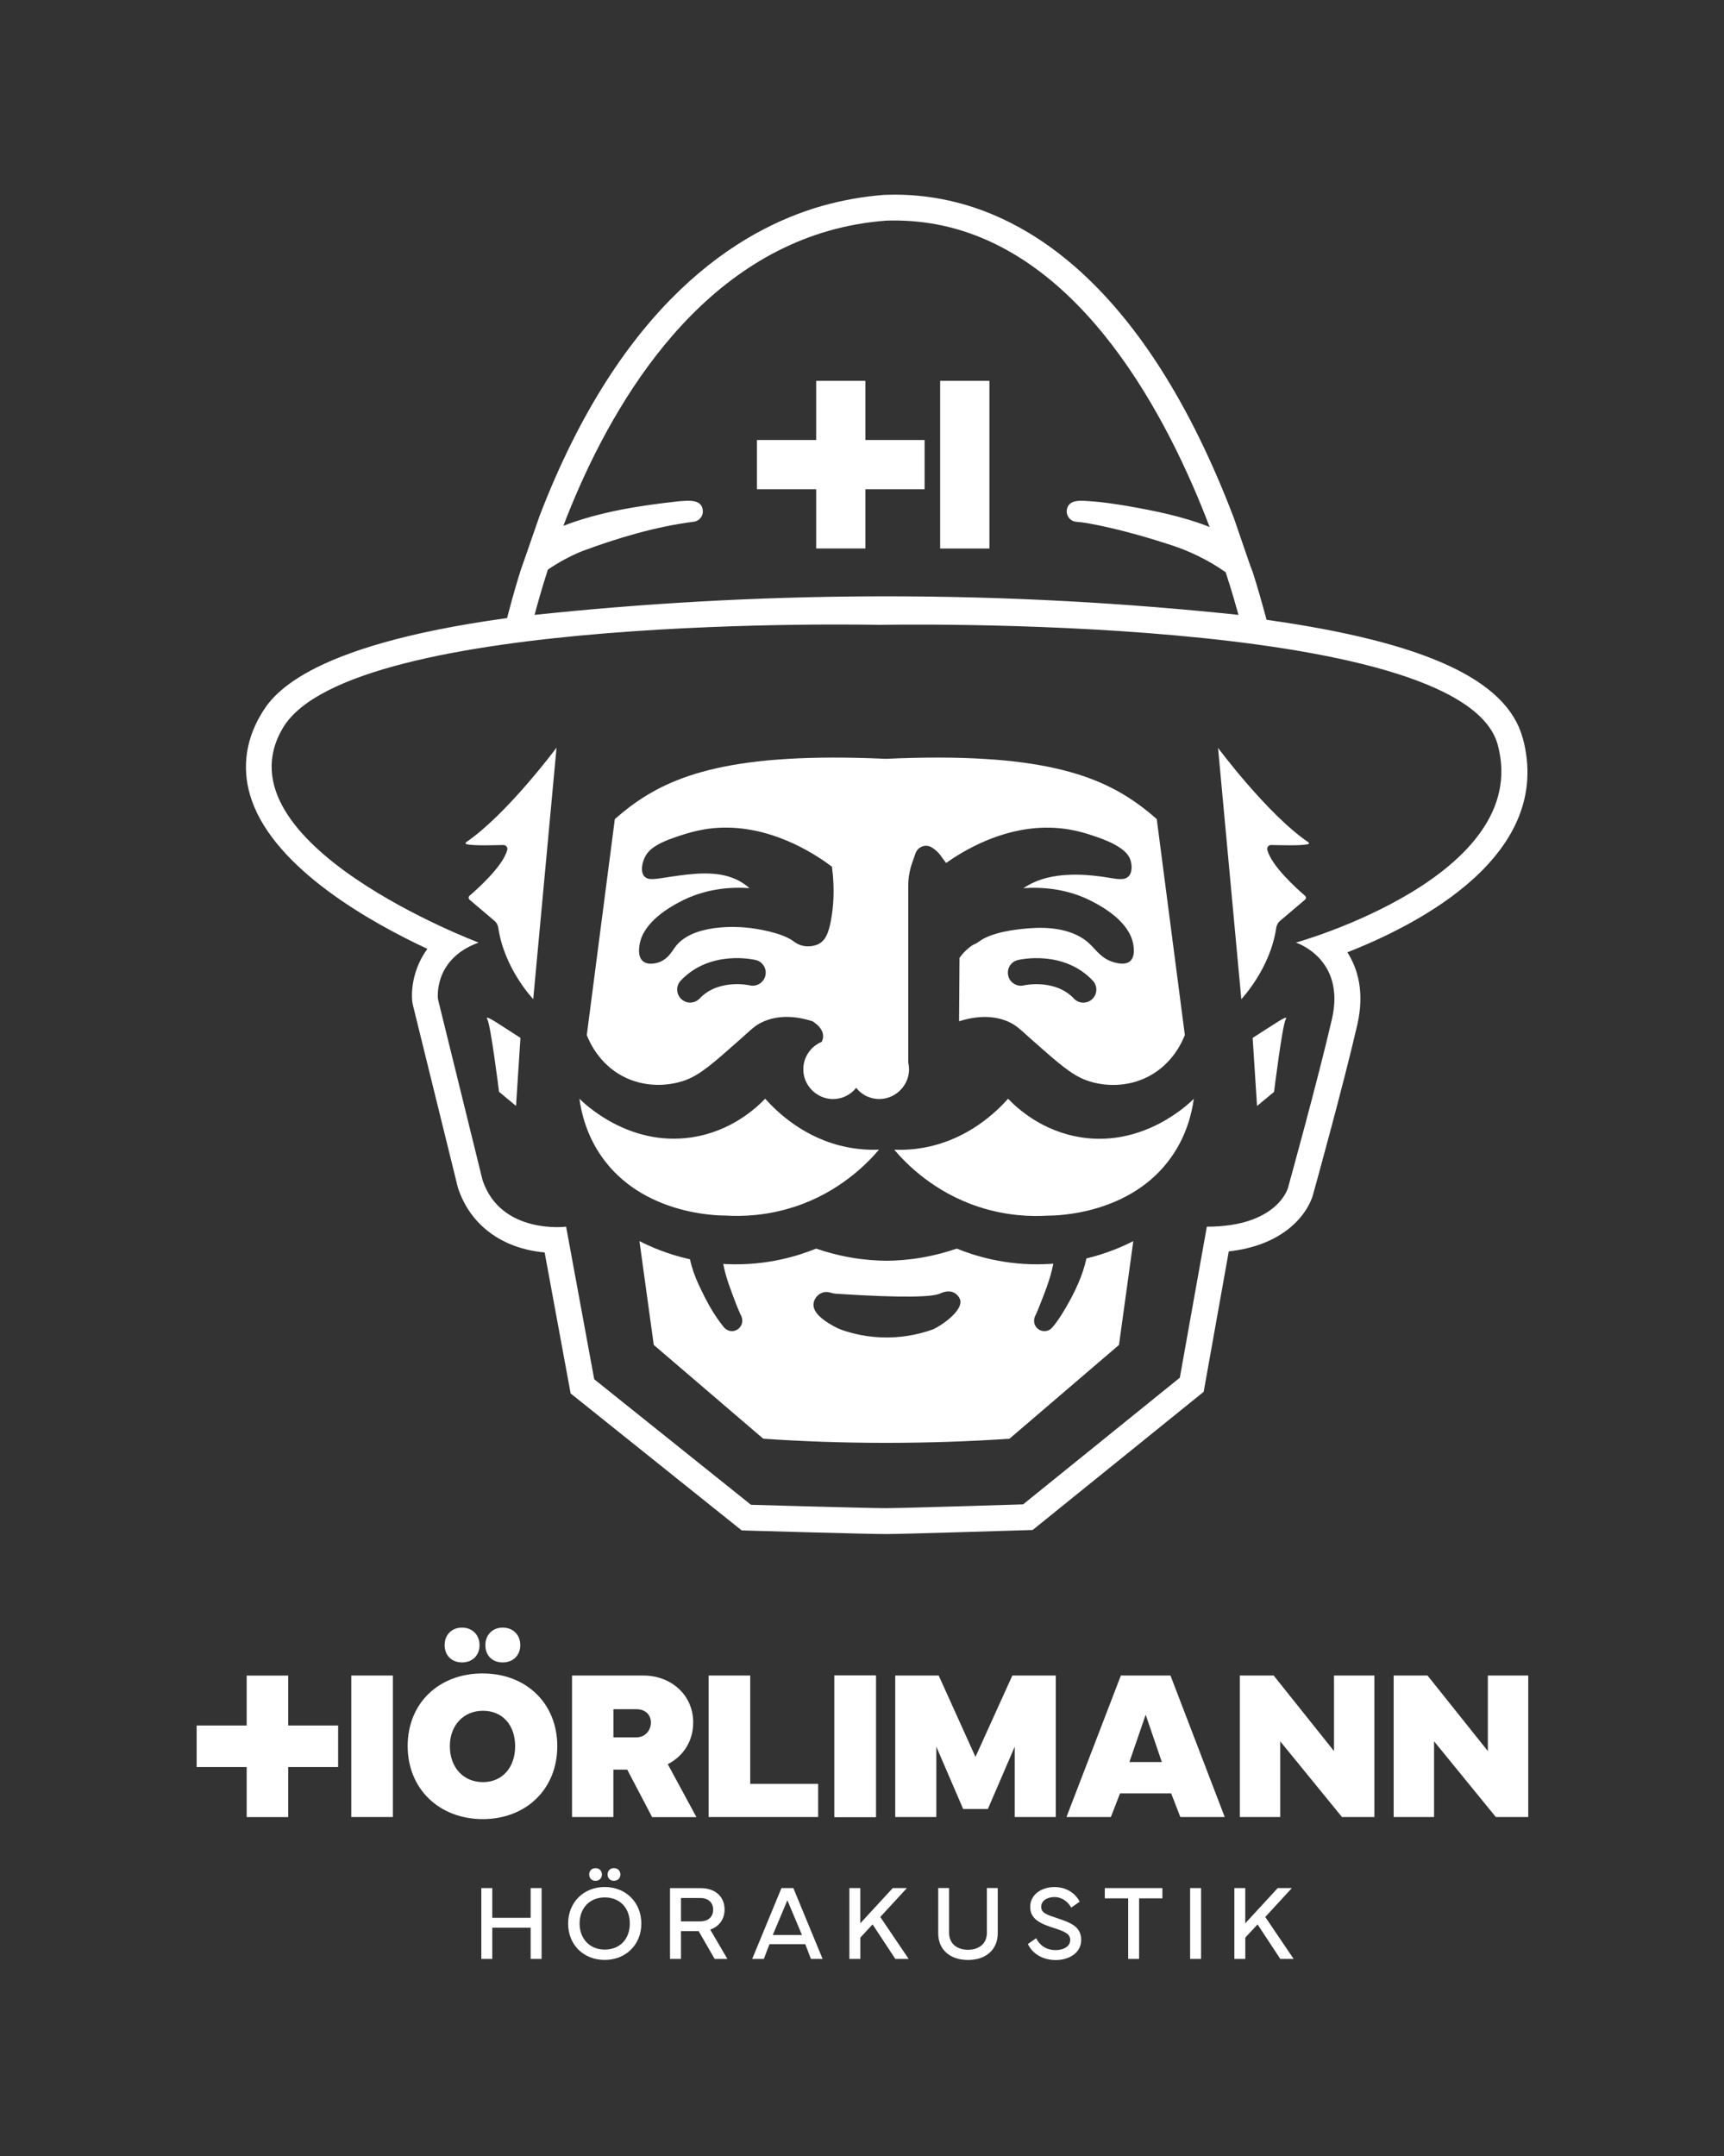 <svg xmlns="http://www.w3.org/2000/svg" id="Logo" viewBox="0 0 366.99 458.92"><rect x="0" y="0" width="366.99" height="458.92" fill="#333333" stroke="none"/><defs><style>      .cls-1 {        fill: #fff;      }    </style></defs><path class="cls-1" d="M102.77,356.18c9.23,0,15.86,6.36,15.86,15.48s-6.63,15.52-15.86,15.52-15.99-6.39-15.99-15.55,6.68-15.46,15.99-15.46ZM94.65,350.15c0-2.22,1.53-3.73,3.7-3.73s3.73,1.53,3.73,3.73-1.53,3.68-3.73,3.68-3.7-1.49-3.7-3.68ZM102.81,379.31c4.1,0,6.85-3.11,6.85-7.65s-2.75-7.54-6.85-7.54-7.05,3.06-7.05,7.54,2.84,7.65,7.05,7.65ZM107,346.42c2.22,0,3.75,1.53,3.75,3.73s-1.53,3.68-3.75,3.68-3.68-1.49-3.68-3.68,1.53-3.73,3.68-3.73Z"></path><path class="cls-1" d="M121.77,386.74v-30.12h15.19c5.83,0,10.6,4.08,10.6,9.98,0,4.1-2.2,7.25-5.41,8.89l6.1,11.27h-9.43l-5.3-10.11h-2.95v10.09h-8.8ZM130.58,363.79v5.99h4.9c1.89,0,3.08-1.51,3.08-3.17,0-1.57-1.13-2.82-3.08-2.82h-4.9Z"></path><path class="cls-1" d="M174.16,386.74h-23.31v-30.12h8.85v23.06h14.46v7.05Z"></path><path class="cls-1" d="M186.46,386.74h-8.85v-30.12h8.85v30.12Z"></path><path class="cls-1" d="M186.46,386.74h-8.85v-30.12h8.85v30.12Z"></path><g><path class="cls-1" d="M83.63,386.74h-8.85v-30.12h8.85v30.12Z"></path><polygon class="cls-1" points="71.98 367.26 71.98 376.1 61.35 376.1 61.35 386.75 52.51 386.75 52.51 376.1 41.86 376.1 41.86 367.26 52.51 367.26 52.51 356.63 61.35 356.63 61.35 367.26 71.98 367.26"></polygon></g><path class="cls-1" d="M190.57,356.62h9.25l7.83,17.32,7.85-17.32h9.25v30.12h-8.74v-14.99l-5.72,13.28h-5.26l-5.72-13.28v14.99h-8.74v-30.12Z"></path><path class="cls-1" d="M227.02,386.74l11.58-30.12h10.56l11.55,30.12h-9.45l-1.95-5.03h-10.89l-1.95,5.03h-9.45ZM240.42,375.03h6.9l-3.44-10.07-3.46,10.07Z"></path><path class="cls-1" d="M296.67,356.62h7.21l12.84,16.08v-16.08h8.6v30.12h-6.9l-13.15-16.12v16.12h-8.6v-30.12Z"></path><path class="cls-1" d="M263.92,356.62h7.21l12.84,16.08v-16.08h8.6v30.12h-6.9l-13.15-16.12v16.12h-8.6v-30.12Z"></path><g><path class="cls-1" d="M104.79,401.86v6.33h8.17v-6.33h2.33v15.08h-2.33v-6.64h-8.17v6.64h-2.33v-15.08h2.33Z"></path><path class="cls-1" d="M128.72,401.63c4.48,0,7.8,3.26,7.8,7.78s-3.32,7.74-7.8,7.74-7.78-3.19-7.78-7.74,3.34-7.78,7.78-7.78ZM128.72,414.95c3.23,0,5.35-2.23,5.35-5.55s-2.12-5.55-5.35-5.55-5.34,2.31-5.34,5.55,2.15,5.55,5.34,5.55ZM125.42,398.97c0-.8.55-1.35,1.35-1.35s1.36.55,1.36,1.35-.57,1.35-1.36,1.35-1.35-.55-1.35-1.35ZM130.69,397.61c.8,0,1.37.55,1.37,1.35s-.57,1.35-1.37,1.35-1.35-.55-1.35-1.35.55-1.35,1.35-1.35Z"></path><path class="cls-1" d="M149.11,401.87c3.11,0,5.13,1.75,5.13,4.58,0,2.07-1.19,3.6-3.05,4.25l3.65,6.24h-2.71l-3.41-5.92h-3.76v5.92h-2.33v-15.07h6.48ZM144.96,403.97v4.98h4.04c1.85,0,2.81-1.03,2.81-2.5s-.96-2.48-2.81-2.48h-4.04Z"></path><path class="cls-1" d="M160.12,416.94l6.23-15.08h2.53l6.23,15.08h-2.49l-1.2-3.14h-7.62l-1.2,3.14h-2.49ZM170.72,411.85l-3.11-7.39-3.11,7.39h6.22Z"></path><path class="cls-1" d="M180.8,401.86h2.33v7.5l6.91-7.5h3.01l-5.66,6.15,6.04,8.93h-2.84l-4.84-7.35-2.61,2.81v4.54h-2.33v-15.08Z"></path><path class="cls-1" d="M199.72,411.48v-9.63h2.31v9.53c0,2.21,1.58,3.61,4.03,3.61s4.02-1.4,4.02-3.61v-9.53h2.31v9.63c0,3.45-2.47,5.68-6.33,5.68s-6.34-2.22-6.34-5.68Z"></path><path class="cls-1" d="M220.57,412.53c.72,1.48,2.11,2.53,4.15,2.53,1.74,0,3.1-.83,3.1-2.15s-1.2-1.82-3.42-2.53c-2.87-.92-5.12-1.88-5.1-4.54.02-2.76,2.62-4.2,5.13-4.2,2.79,0,4.57,1.5,5.41,3.11l-1.81,1.27c-.64-1.17-1.87-2.25-3.6-2.25-1.43,0-2.79.73-2.79,2.07s1.23,1.69,3.36,2.41c2.81.95,5.15,1.73,5.15,4.65s-2.81,4.28-5.4,4.28c-2.95,0-5.07-1.51-5.94-3.42l1.74-1.21Z"></path><path class="cls-1" d="M235.18,401.86h12.26v2.19h-4.96v12.89h-2.32v-12.89h-4.98v-2.19Z"></path><path class="cls-1" d="M255.67,416.94h-2.33v-15.08h2.33v15.08Z"></path><path class="cls-1" d="M262.75,401.86h2.33v7.5l6.91-7.5h3.01l-5.66,6.15,6.04,8.93h-2.84l-4.84-7.35-2.61,2.81v4.54h-2.33v-15.08Z"></path></g><g><path class="cls-1" d="M99.2,179.29c-.15.1-.11.34.07.38,1.61.39,5.98.21,7.89.18.56,0,.96.52.82,1.05-.92,3.46-6.35,8.31-8.03,9.75-.26.22-.25.62,0,.84l5.34,4.53c.43.38.71.91.79,1.48,1.27,8.72,7.43,15.16,7.43,15.16l4.96-53.53s-10.61,14.28-19.29,20.15Z"></path><path class="cls-1" d="M132.59,229.08c4.59,2.41,9.71,2.17,13.41.79,3.1-1.16,5.89-3.63,11.48-8.58,2.48-2.2,3.27-3.1,5.11-3.89,3.71-1.59,7.61-.91,10.36-.04,1.02.65,2.1,1.61,2.25,2.89.07.62-.1,1.1-.28,1.5-2.53,1.04-4.24,3.67-3.87,6.64.37,2.99,2.93,5.36,5.93,5.52,2.14.11,4.05-.83,5.27-2.37,1.23,1.55,3.17,2.5,5.34,2.36,3.14-.2,5.73-2.81,5.91-5.95.03-.62-.02-1.22-.16-1.8v-37.62c0-1.66.28-3.3.83-4.86l.71-2.04c.48-1.38,2.12-2.05,3.38-1.31.87.51,1.65,1.24,2.25,2.16.22.33.65.85.89,1.19,3.6-2.54,11.54-7.38,21.07-7.51,5.05-.07,8.65,1.16,11.19,2.05,5.68,1.97,6.66,3.88,6.98,4.83.33,1.03.45,2.61-.4,3.48-.96.98-2.62.53-4.99.17-2.36-.35-9.04-1.31-14.41.79-1.4.55-2.45,1.2-2.99,1.56,3.63-.26,9.36-.05,15.04,3.03,1.7.91,7.61,4.11,8.37,9.04.1.69.38,2.49-.67,3.44-1.05.94-2.86.43-3.48.26-2.62-.74-3.74-2.59-5.17-3.93-4.4-4.14-11.57-3.44-14.01-3.2-1.18.11-6.7.65-9.42,2.65-.18.13-.65.5-1.37.77-.59.38-1.22.87-1.83,1.5-.43.43-.78.87-1.06,1.28-.03,4.5-.06,8.99-.09,13.49,2.75-.87,6.64-1.55,10.37.04,1.83.79,2.63,1.69,5.11,3.89,5.58,4.94,8.38,7.41,11.47,8.58,3.7,1.39,8.82,1.63,13.42-.79,5.11-2.69,7.13-7.37,7.69-8.79-2-15.32-3.98-30.64-5.98-45.96-.7-.63-1.76-1.53-3.09-2.54-9.09-6.88-22.1-11.77-54.59-10.29-32.48-1.48-45.5,3.42-54.59,10.29-1.33,1.01-2.37,1.91-3.09,2.54-1.99,15.32-3.98,30.64-5.97,45.96.55,1.41,2.57,6.1,7.69,8.79ZM232.51,212.64c-.54.51-1.22.76-1.9.76-.74,0-1.47-.29-2.01-.87-4.04-4.27-10.58-2.82-10.65-2.8-1.49.35-2.98-.57-3.33-2.06-.35-1.48.55-2.98,2.03-3.33.4-.1,9.7-2.25,15.97,4.38,1.05,1.12,1,2.86-.11,3.92ZM162.92,207.68c-.36,1.48-1.86,2.39-3.34,2.04-.13-.03-6.63-1.45-10.65,2.8-.55.58-1.28.87-2.01.87-.68,0-1.37-.25-1.9-.76-1.11-1.05-1.16-2.8-.11-3.92,6.27-6.63,15.57-4.47,15.97-4.38,1.49.36,2.4,1.86,2.04,3.35ZM136.14,201.1c.76-4.93,6.67-8.12,8.37-9.04,5.68-3.08,11.41-3.29,15.03-3.03-.55-.49-1.51-1.24-2.82-1.85-4.19-1.95-9.31-1.26-14.06-.56-2.98.43-4.62.88-5.5-.1-.88-.99-.45-2.86.06-3.96.7-1.52,2.17-2.89,6.51-4.36,2.72-.91,6.28-2.13,11.19-2.05,10.67.15,19.35,6.19,22.18,8.32.66,4.98.26,8.84-.2,11.34-.47,2.59-1.09,4.22-2.51,5.04-1.4.79-3.09.53-3.18.51-1.25-.2-2.09-.86-2.31-1.03-2.48-1.84-7.87-2.72-10.22-2.92-1.09-.1-11.25-.98-14.99,4.2-.64.88-1.51,2.5-3.39,3.19-.3.11-2.31.79-3.49-.26-1.05-.95-.78-2.74-.67-3.44Z"></path><path class="cls-1" d="M103.73,216.95c.72,1.14,2.5,15.43,2.5,15.43l3.62,3.01.94-14.49-4.56-2.93s-3.22-2.17-2.5-1.03Z"></path><polygon class="cls-1" points="196.82 93.65 184.22 93.65 184.22 81.06 173.74 81.06 173.74 93.65 161.13 93.65 161.13 104.13 173.74 104.13 173.74 116.74 184.22 116.74 184.22 104.13 196.82 104.13 196.82 93.65"></polygon><path class="cls-1" d="M169.09,256.87c9.59-3.13,15.47-9.18,18.02-12.17-2,.07-4.31-.04-6.81-.54-9.02-1.8-14.86-7.46-17.42-10.31-1.81,1.89-7.21,7-15.75,8.24-13.26,1.94-22.68-7.13-23.79-8.24.43,3.16,1.57,7.84,4.78,12.39,8.62,12.24,24.37,12.48,26.33,12.48,3.46.21,8.7.08,14.64-1.86Z"></path><rect class="cls-1" x="200.13" y="81.06" width="10.49" height="35.69"></rect><path class="cls-1" d="M324.13,157.06c-3.35-12.36-20.72-20.39-54.51-25.14l-.69-2.51c-.35-1.27-1.11-4.03-2.27-7.68l-.54-1.41-3.48-10.11c-19.07-50.02-44.4-64.52-62.3-67.86-3.25-.61-6.6-.92-9.94-.92-.63,0-1.26.02-1.9.04h-.21c-4.48.34-8.95,1.13-13.27,2.35-17.87,5.08-42.82,20.69-60.22,66.15l-2.83,8.16-1.13,3.23c-.85,2.72-1.64,5.44-2.35,8.13l-.55,2.06c-43.81,6.01-50.28,16.95-52.45,20.63-3.4,5.77-4.05,12.06-1.88,18.22,5.16,14.63,25.28,25.92,37.37,31.56-3,4.08-3.54,8.7-3.19,11.43l.05.3,9.63,39.08.07.21c2.64,7.84,9.43,12.79,18.4,13.59l5.53,30.01,36.41,29.15,1.84.06c1.03.03,25.11.72,28.84.72s28.38-.79,29.43-.81l1.84-.06,36.4-29.41,5.34-29.88c5.42-.61,9.84-2.35,13.19-5.17,3.57-3.03,4.58-6.28,4.73-6.86.27-.94,6.47-23.3,9.43-36.17,1.62-7.03.07-12.06-2.11-15.46,15.55-6.09,44.05-20.87,37.34-45.62ZM116.62,121.24c2.25-1.53,4.66-2.85,7.17-3.88,7.6-2.84,15.72-5.26,23.78-6.3,1.11-.08,2-.98,2.05-2.12,0-2.84-3.14-2.37-5-2.26-8.27.9-16.87,2.21-24.7,5.24,8.39-21.92,25.53-53.98,56.59-62.82,3.72-1.05,7.77-1.82,12.17-2.14,3.79-.13,7.34.18,10.65.79,31.08,5.82,49.36,41.3,58.17,64.42-5.65-2.25-11.69-3.45-17.62-4.49-2.59-.42-5.17-.83-7.8-1-1.73-.09-4.76-.58-5,2-.09,1.22.82,2.29,2.04,2.38.74.06,1.52.14,2.41.3,5.66,1.02,11.34,2.59,16.8,4.34,4.49,1.38,8.77,3.4,12.58,6.1,1.36,4.16,2.25,7.34,2.73,9.07-23.11-2.44-48.86-4.02-76.83-3.95-26.47.07-50.93,1.62-73.01,3.95.55-2.1,1.48-5.45,2.83-9.64ZM275.86,200.62s10.65,3.38,7.67,16.28c-2.97,12.91-9.36,35.94-9.36,35.94,0,0-2.21,8.25-17.27,8.25l-5.75,32.14-33.36,26.96s-25.56.81-29.26.81-28.67-.72-28.67-.72l-33.37-26.72-5.98-32.47s-13.85,1.75-17.78-9.88l-9.5-38.55s-1.11-8.5,8.65-12.04c0,0-56.13-21.15-41.68-45.66,14.46-24.52,127-21.96,127-21.96,0,0,124-2.55,131.62,25.5,7.61,28.06-42.96,42.12-42.96,42.12Z"></path><path class="cls-1" d="M259.28,159.13l4.96,53.53s6.16-6.44,7.43-15.16c.08-.57.36-1.1.79-1.48l5.34-4.53c.26-.22.27-.62,0-.84-1.69-1.44-7.11-6.29-8.03-9.75-.14-.54.26-1.06.81-1.05,1.92.03,6.29.2,7.9-.18.18-.04.22-.28.06-.38-8.68-5.88-19.29-20.15-19.29-20.15Z"></path><path class="cls-1" d="M227.05,278.04c-.66,1.13-1.33,2.24-2.11,3.31-.27.37-.55.75-.98,1.23-.8.91-2.2.99-3.1.18-.91-.79-.91-2.04-.34-3l.36-.81c1.27-3.22,2.7-6.56,3.34-9.99-.55.05-1.09.08-1.65.1-8.59.35-15.29-1.84-18.9-3.31-2.08.72-4.58,1.42-7.46,1.92-2.8.48-5.33.66-7.49.67h-.04c-2.15-.02-4.69-.19-7.49-.67-2.87-.5-5.38-1.2-7.46-1.92-3.6,1.47-10.3,3.66-18.9,3.31-.3,0-.59-.03-.88-.06.57,3.05,1.79,6.02,2.88,8.91.18.45.59,1.4.79,1.85,1.48,2.39-1.48,4.83-3.45,2.82-2.32-2.8-3.89-5.85-5.42-9.11-.82-1.73-1.46-3.56-1.87-5.44,0,0,0,0,0,0h0c-4.77-1.06-8.44-2.69-10.76-3.87,1.02,7.36,2.03,14.74,3.05,22.1,7.77,6.65,15.53,13.31,23.31,19.96,8.09.55,16.71.87,25.8.88,9.39,0,18.28-.31,26.61-.88l23.31-19.96c1.02-7.36,2.03-14.74,3.05-22.1-2.19,1.12-5.6,2.63-9.98,3.69-.77,3.6-2.41,7.03-4.23,10.2ZM198.69,282.91c-2.13.78-5.51,1.73-9.72,1.76-4.2.04-7.6-.85-9.74-1.6-.23-.08-.89-.33-1.69-.77-1.11-.61-4.56-2.49-4.37-4.78.08-.98.85-2.06,1.96-2.41.67-.21,1.28-.11,1.7.03.35.11.73.19,1.1.22,15.19.98,20.63.65,22.2-.05.28-.12,1.57-.75,2.77-.26.79.33,1.33,1.06,1.49,1.6.6,2.02-3.03,4.93-5.69,6.26Z"></path><path class="cls-1" d="M271.21,217.98l-4.56,2.93.94,14.49,3.62-3.01s1.77-14.3,2.49-15.43c.72-1.15-2.49,1.03-2.49,1.03Z"></path><path class="cls-1" d="M230.34,242.1c-8.54-1.24-13.94-6.36-15.75-8.24-2.56,2.86-8.4,8.51-17.42,10.31-2.5.5-4.81.61-6.81.54,2.55,2.99,8.43,9.04,18.02,12.17,5.94,1.94,11.18,2.07,14.64,1.86,1.96,0,17.71-.24,26.33-12.48,3.21-4.56,4.34-9.23,4.78-12.39-1.11,1.11-10.53,10.18-23.79,8.24Z"></path></g></svg>